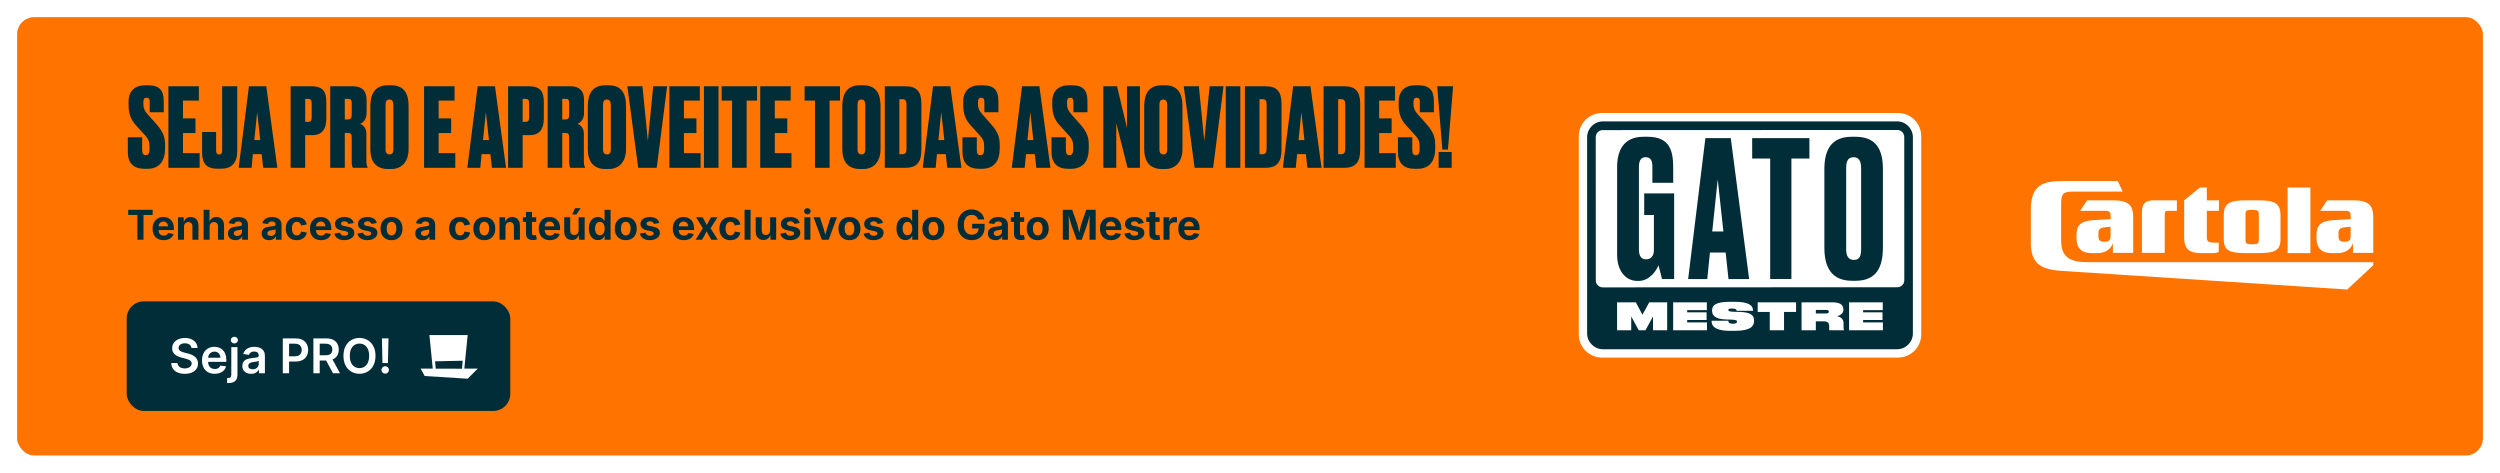 <svg width="730" height="138" viewBox="0 0 730 138" fill="none" xmlns="http://www.w3.org/2000/svg">
<g filter="url(#filter0_d_8729_338547)">
<g clip-path="url(#clip0_8729_338547)">
<rect x="5" y="5" width="720" height="128" rx="5" fill="#FF7400"/>
<path d="M42.376 24.904H43.24C46.568 24.904 47.816 26.376 47.816 29.576V32.776H43.72V29.8C43.72 29.032 43.56 28.552 42.792 28.552C42.056 28.552 41.864 29.032 41.864 29.832V30.376C41.864 31.496 42.12 32.264 43.176 33.448L45.608 36.168C47.752 38.6 48.2 40.2 48.2 42.28V43.4C48.2 46.984 46.568 49.288 43.016 49.288H42.184C38.952 49.288 37.32 47.56 37.32 44.36V40.072H41.512V43.88C41.512 44.84 41.864 45.32 42.6 45.32C43.304 45.32 43.656 44.744 43.656 43.592V43.144C43.656 41.48 43.56 40.808 42.28 39.432L39.816 36.712C38.024 34.792 37.544 32.968 37.544 30.664V29.64C37.544 26.568 39.4 24.904 42.376 24.904ZM49.172 25.192H58.068V29.384H53.428V34.568H57.076V38.856H53.428V44.712H58.292V49H49.172V25.192ZM59.01 38.536H63.106V44.04C63.106 44.744 63.394 45.096 63.938 45.096H64.066C64.674 45.096 64.866 44.648 64.866 44.04V25.192H69.282V44.168C69.282 47.496 67.586 49.256 64.77 49.256H63.362C60.546 49.256 59.01 47.944 59.01 44.616V38.536ZM76.854 49L76.406 45H73.846L73.462 49H69.686L72.694 25.192H77.75L80.982 49H76.854ZM75.094 32.744L74.262 40.904H75.99L75.094 32.744ZM91.132 39.464H89.115V49H84.859V25.192H90.907C94.523 25.192 95.291 26.952 95.291 29.896V34.664C95.291 37.608 94.108 39.464 91.132 39.464ZM89.115 28.872V35.592H89.915C90.907 35.592 91.004 34.984 91.004 34.248V30.28C91.004 29.416 90.907 28.872 89.915 28.872H89.115ZM100.678 28.872V34.888H101.51C102.374 34.888 102.694 34.568 102.694 33.448V30.216C102.694 29.192 102.502 28.872 101.638 28.872H100.678ZM100.678 38.824V49H96.422V25.192H103.142C105.734 25.192 107.046 26.6 107.046 29.16V32.968C107.046 34.952 105.958 35.816 105.158 36.168C105.83 36.424 106.982 37.224 106.982 38.984V47.08C106.982 48.104 107.174 48.552 107.334 48.84V49H103.078C102.854 48.744 102.694 48.232 102.694 47.176V40.232C102.694 39.112 102.438 38.824 101.574 38.824H100.678ZM119.307 30.952V43.56C119.307 47.048 117.451 49.352 114.251 49.352H113.291C109.931 49.352 108.139 47.304 108.139 43.56V30.984C108.139 27.304 109.579 24.904 113.259 24.904H114.219C117.963 24.904 119.307 27.304 119.307 30.952ZM114.859 43.688V30.632C114.859 29.576 114.475 29.064 113.739 29.064C112.875 29.064 112.587 29.576 112.587 30.632V43.688C112.587 44.424 112.875 45.096 113.771 45.096C114.635 45.096 114.859 44.424 114.859 43.688ZM123.828 25.192H132.724V29.384H128.084V34.568H131.732V38.856H128.084V44.712H132.948V49H123.828V25.192ZM143.635 49L143.187 45H140.627L140.243 49H136.467L139.475 25.192H144.531L147.763 49H143.635ZM141.875 32.744L141.043 40.904H142.771L141.875 32.744ZM154.632 39.464H152.616V49H148.36V25.192H154.408C158.024 25.192 158.792 26.952 158.792 29.896V34.664C158.792 37.608 157.608 39.464 154.632 39.464ZM152.616 28.872V35.592H153.416C154.408 35.592 154.504 34.984 154.504 34.248V30.28C154.504 29.416 154.408 28.872 153.416 28.872H152.616ZM164.178 28.872V34.888H165.01C165.874 34.888 166.194 34.568 166.194 33.448V30.216C166.194 29.192 166.002 28.872 165.138 28.872H164.178ZM164.178 38.824V49H159.922V25.192H166.642C169.234 25.192 170.546 26.6 170.546 29.16V32.968C170.546 34.952 169.458 35.816 168.658 36.168C169.33 36.424 170.482 37.224 170.482 38.984V47.08C170.482 48.104 170.674 48.552 170.834 48.84V49H166.578C166.354 48.744 166.194 48.232 166.194 47.176V40.232C166.194 39.112 165.938 38.824 165.074 38.824H164.178ZM182.807 30.952V43.56C182.807 47.048 180.951 49.352 177.751 49.352H176.791C173.431 49.352 171.639 47.304 171.639 43.56V30.984C171.639 27.304 173.079 24.904 176.759 24.904H177.719C181.463 24.904 182.807 27.304 182.807 30.952ZM178.359 43.688V30.632C178.359 29.576 177.975 29.064 177.239 29.064C176.375 29.064 176.087 29.576 176.087 30.632V43.688C176.087 44.424 176.375 45.096 177.271 45.096C178.135 45.096 178.359 44.424 178.359 43.688ZM186.355 49L183.187 25.192H187.603L189.171 41.16L190.739 25.192H194.803L191.763 49H186.355ZM195.453 25.192H204.349V29.384H199.709V34.568H203.357V38.856H199.709V44.712H204.573V49H195.453V25.192ZM209.803 25.192V49H205.547V25.192H209.803ZM210.725 25.192H221.061V29.384H218.021V49H213.765V29.384H210.725V25.192ZM221.985 25.192H230.881V29.384H226.241V34.568H229.889V38.856H226.241V44.712H231.105V49H221.985V25.192ZM234.944 25.192H245.28V29.384H242.24V49H237.984V29.384H234.944V25.192ZM257.119 30.952V43.56C257.119 47.048 255.263 49.352 252.063 49.352H251.103C247.743 49.352 245.951 47.304 245.951 43.56V30.984C245.951 27.304 247.391 24.904 251.071 24.904H252.031C255.775 24.904 257.119 27.304 257.119 30.952ZM252.671 43.688V30.632C252.671 29.576 252.287 29.064 251.551 29.064C250.687 29.064 250.399 29.576 250.399 30.632V43.688C250.399 44.424 250.687 45.096 251.583 45.096C252.447 45.096 252.671 44.424 252.671 43.688ZM258.36 49V25.192H264.408C267.608 25.192 269.048 26.664 269.048 30.28V43.72C269.048 47.144 267.864 49 264.408 49H258.36ZM262.616 28.968V45.032H263.448C264.44 45.032 264.696 44.52 264.696 43.368V30.568C264.696 29.416 264.376 28.968 263.576 28.968H262.616ZM276.604 49L276.156 45H273.596L273.212 49H269.436L272.444 25.192H277.5L280.732 49H276.604ZM274.844 32.744L274.012 40.904H275.74L274.844 32.744ZM286.095 24.904H286.959C290.287 24.904 291.535 26.376 291.535 29.576V32.776H287.439V29.8C287.439 29.032 287.279 28.552 286.511 28.552C285.775 28.552 285.583 29.032 285.583 29.832V30.376C285.583 31.496 285.839 32.264 286.895 33.448L289.327 36.168C291.471 38.6 291.919 40.2 291.919 42.28V43.4C291.919 46.984 290.287 49.288 286.735 49.288H285.903C282.671 49.288 281.039 47.56 281.039 44.36V40.072H285.231V43.88C285.231 44.84 285.583 45.32 286.319 45.32C287.023 45.32 287.375 44.744 287.375 43.592V43.144C287.375 41.48 287.279 40.808 285.999 39.432L283.535 36.712C281.743 34.792 281.263 32.968 281.263 30.664V29.64C281.263 26.568 283.119 24.904 286.095 24.904ZM302.604 49L302.156 45H299.596L299.212 49H295.436L298.444 25.192H303.5L306.732 49H302.604ZM300.844 32.744L300.012 40.904H301.74L300.844 32.744ZM312.095 24.904H312.959C316.287 24.904 317.535 26.376 317.535 29.576V32.776H313.439V29.8C313.439 29.032 313.279 28.552 312.511 28.552C311.775 28.552 311.583 29.032 311.583 29.832V30.376C311.583 31.496 311.839 32.264 312.895 33.448L315.327 36.168C317.471 38.6 317.919 40.2 317.919 42.28V43.4C317.919 46.984 316.287 49.288 312.735 49.288H311.903C308.671 49.288 307.039 47.56 307.039 44.36V40.072H311.231V43.88C311.231 44.84 311.583 45.32 312.319 45.32C313.023 45.32 313.375 44.744 313.375 43.592V43.144C313.375 41.48 313.279 40.808 311.999 39.432L309.535 36.712C307.743 34.792 307.263 32.968 307.263 30.664V29.64C307.263 26.568 309.119 24.904 312.095 24.904ZM322.172 25.192H326.172L329.084 37.352V25.192H332.86V49H329.244L325.948 35.944V49H322.172V25.192ZM345.275 30.952V43.56C345.275 47.048 343.419 49.352 340.219 49.352H339.259C335.899 49.352 334.107 47.304 334.107 43.56V30.984C334.107 27.304 335.547 24.904 339.227 24.904H340.187C343.931 24.904 345.275 27.304 345.275 30.952ZM340.827 43.688V30.632C340.827 29.576 340.443 29.064 339.707 29.064C338.843 29.064 338.555 29.576 338.555 30.632V43.688C338.555 44.424 338.843 45.096 339.739 45.096C340.603 45.096 340.827 44.424 340.827 43.688ZM348.824 49L345.655 25.192H350.072L351.64 41.16L353.208 25.192H357.272L354.232 49H348.824ZM362.178 25.192V49H357.922V25.192H362.178ZM363.516 49V25.192H369.564C372.764 25.192 374.204 26.664 374.204 30.28V43.72C374.204 47.144 373.02 49 369.564 49H363.516ZM367.772 28.968V45.032H368.604C369.596 45.032 369.852 44.52 369.852 43.368V30.568C369.852 29.416 369.532 28.968 368.732 28.968H367.772ZM381.76 49L381.312 45H378.752L378.368 49H374.592L377.6 25.192H382.656L385.888 49H381.76ZM380 32.744L379.168 40.904H380.896L380 32.744ZM386.485 49V25.192H392.533C395.733 25.192 397.173 26.664 397.173 30.28V43.72C397.173 47.144 395.989 49 392.533 49H386.485ZM390.741 28.968V45.032H391.573C392.565 45.032 392.821 44.52 392.821 43.368V30.568C392.821 29.416 392.501 28.968 391.701 28.968H390.741ZM398.453 25.192H407.349V29.384H402.709V34.568H406.357V38.856H402.709V44.712H407.573V49H398.453V25.192ZM413.251 24.904H414.115C417.443 24.904 418.691 26.376 418.691 29.576V32.776H414.595V29.8C414.595 29.032 414.435 28.552 413.667 28.552C412.931 28.552 412.739 29.032 412.739 29.832V30.376C412.739 31.496 412.995 32.264 414.051 33.448L416.483 36.168C418.627 38.6 419.075 40.2 419.075 42.28V43.4C419.075 46.984 417.443 49.288 413.891 49.288H413.059C409.827 49.288 408.195 47.56 408.195 44.36V40.072H412.387V43.88C412.387 44.84 412.739 45.32 413.475 45.32C414.179 45.32 414.531 44.744 414.531 43.592V43.144C414.531 41.48 414.435 40.808 413.155 39.432L410.691 36.712C408.899 34.792 408.419 32.968 408.419 30.664V29.64C408.419 26.568 410.275 24.904 413.251 24.904ZM423.887 44.392V49H420.079V44.392H423.887ZM419.663 25.192H424.303L422.799 43.656H421.167L419.663 25.192Z" fill="#002D37"/>
<path d="M37.44 62.752V61.27H44.57V62.752H41.904V70H40.111V62.752H37.44ZM47.787 70.129C47.119 70.129 46.543 69.992 46.059 69.719C45.574 69.445 45.201 69.057 44.94 68.553C44.682 68.049 44.553 67.451 44.553 66.76C44.553 66.084 44.682 65.492 44.94 64.984C45.197 64.477 45.562 64.08 46.035 63.795C46.508 63.51 47.062 63.367 47.699 63.367C48.129 63.367 48.529 63.435 48.9 63.572C49.272 63.709 49.598 63.916 49.879 64.193C50.16 64.467 50.379 64.811 50.535 65.225C50.695 65.639 50.775 66.127 50.775 66.689V67.182H45.273V66.08H49.914L49.094 66.373C49.094 66.033 49.041 65.738 48.935 65.488C48.834 65.234 48.68 65.039 48.473 64.902C48.27 64.762 48.018 64.691 47.717 64.691C47.412 64.691 47.152 64.762 46.938 64.902C46.727 65.043 46.566 65.234 46.457 65.477C46.348 65.715 46.293 65.988 46.293 66.297V67.076C46.293 67.455 46.355 67.773 46.48 68.031C46.609 68.289 46.787 68.482 47.014 68.611C47.244 68.74 47.512 68.805 47.816 68.805C48.023 68.805 48.211 68.775 48.379 68.717C48.547 68.658 48.69 68.572 48.807 68.459C48.928 68.342 49.02 68.199 49.082 68.031L50.676 68.33C50.57 68.689 50.387 69.006 50.125 69.279C49.863 69.549 49.535 69.758 49.141 69.906C48.75 70.055 48.299 70.129 47.787 70.129ZM53.734 66.209V70H51.977V63.449H53.635L53.664 65.084H53.559C53.73 64.537 53.99 64.115 54.338 63.818C54.69 63.518 55.143 63.367 55.697 63.367C56.15 63.367 56.545 63.467 56.881 63.666C57.221 63.861 57.482 64.144 57.666 64.516C57.853 64.883 57.947 65.322 57.947 65.834V70H56.19V66.139C56.19 65.732 56.084 65.414 55.873 65.184C55.666 64.953 55.377 64.838 55.006 64.838C54.76 64.838 54.539 64.893 54.344 65.002C54.152 65.107 54.002 65.262 53.893 65.465C53.787 65.668 53.734 65.916 53.734 66.209ZM61.211 66.209V70H59.453V61.27H61.176V65.084H61.035C61.207 64.537 61.467 64.115 61.815 63.818C62.166 63.518 62.619 63.367 63.174 63.367C63.627 63.367 64.022 63.467 64.357 63.666C64.697 63.861 64.961 64.144 65.148 64.516C65.336 64.883 65.43 65.322 65.43 65.834V70H63.666V66.139C63.666 65.732 63.56 65.414 63.35 65.184C63.143 64.953 62.853 64.838 62.482 64.838C62.236 64.838 62.016 64.893 61.82 65.002C61.629 65.107 61.478 65.262 61.369 65.465C61.264 65.668 61.211 65.916 61.211 66.209ZM68.758 70.129C68.344 70.129 67.971 70.057 67.639 69.912C67.311 69.764 67.051 69.545 66.859 69.256C66.672 68.963 66.578 68.6 66.578 68.166C66.578 67.803 66.644 67.498 66.777 67.252C66.914 67.006 67.098 66.809 67.328 66.66C67.562 66.512 67.826 66.398 68.119 66.32C68.416 66.242 68.727 66.188 69.051 66.156C69.43 66.117 69.734 66.082 69.965 66.051C70.199 66.016 70.369 65.963 70.475 65.893C70.584 65.818 70.639 65.711 70.639 65.57V65.541C70.639 65.353 70.6 65.195 70.522 65.066C70.443 64.938 70.326 64.84 70.17 64.773C70.018 64.703 69.832 64.668 69.613 64.668C69.387 64.668 69.189 64.703 69.022 64.773C68.853 64.84 68.717 64.93 68.611 65.043C68.506 65.156 68.428 65.283 68.377 65.424L66.766 65.16C66.879 64.777 67.066 64.453 67.328 64.188C67.59 63.922 67.914 63.719 68.301 63.578C68.691 63.438 69.131 63.367 69.619 63.367C69.971 63.367 70.312 63.41 70.644 63.496C70.977 63.578 71.273 63.707 71.535 63.883C71.801 64.059 72.01 64.289 72.162 64.574C72.318 64.856 72.397 65.193 72.397 65.588V70H70.732V69.092H70.674C70.568 69.295 70.428 69.475 70.252 69.631C70.076 69.783 69.863 69.904 69.613 69.994C69.367 70.084 69.082 70.129 68.758 70.129ZM69.256 68.893C69.533 68.893 69.775 68.838 69.982 68.728C70.193 68.619 70.357 68.471 70.475 68.283C70.592 68.096 70.65 67.887 70.65 67.656V66.947C70.6 66.986 70.522 67.022 70.416 67.053C70.311 67.084 70.193 67.111 70.064 67.135C69.936 67.158 69.809 67.18 69.684 67.199C69.559 67.219 69.447 67.234 69.35 67.246C69.135 67.277 68.945 67.328 68.781 67.398C68.617 67.469 68.49 67.562 68.4 67.68C68.311 67.793 68.266 67.939 68.266 68.119C68.266 68.287 68.309 68.43 68.394 68.547C68.481 68.66 68.598 68.746 68.746 68.805C68.894 68.863 69.064 68.893 69.256 68.893ZM78.578 70.129C78.164 70.129 77.791 70.057 77.459 69.912C77.131 69.764 76.871 69.545 76.68 69.256C76.492 68.963 76.398 68.6 76.398 68.166C76.398 67.803 76.465 67.498 76.598 67.252C76.734 67.006 76.918 66.809 77.148 66.66C77.383 66.512 77.647 66.398 77.939 66.32C78.236 66.242 78.547 66.188 78.871 66.156C79.25 66.117 79.555 66.082 79.785 66.051C80.019 66.016 80.189 65.963 80.295 65.893C80.404 65.818 80.459 65.711 80.459 65.57V65.541C80.459 65.353 80.42 65.195 80.342 65.066C80.264 64.938 80.147 64.84 79.99 64.773C79.838 64.703 79.652 64.668 79.434 64.668C79.207 64.668 79.01 64.703 78.842 64.773C78.674 64.84 78.537 64.93 78.432 65.043C78.326 65.156 78.248 65.283 78.197 65.424L76.586 65.16C76.699 64.777 76.887 64.453 77.148 64.188C77.41 63.922 77.734 63.719 78.121 63.578C78.512 63.438 78.951 63.367 79.439 63.367C79.791 63.367 80.133 63.41 80.465 63.496C80.797 63.578 81.094 63.707 81.356 63.883C81.621 64.059 81.83 64.289 81.982 64.574C82.139 64.856 82.217 65.193 82.217 65.588V70H80.553V69.092H80.494C80.389 69.295 80.248 69.475 80.072 69.631C79.897 69.783 79.684 69.904 79.434 69.994C79.188 70.084 78.902 70.129 78.578 70.129ZM79.076 68.893C79.353 68.893 79.596 68.838 79.803 68.728C80.014 68.619 80.178 68.471 80.295 68.283C80.412 68.096 80.471 67.887 80.471 67.656V66.947C80.42 66.986 80.342 67.022 80.236 67.053C80.131 67.084 80.014 67.111 79.885 67.135C79.756 67.158 79.629 67.18 79.504 67.199C79.379 67.219 79.268 67.234 79.17 67.246C78.955 67.277 78.766 67.328 78.602 67.398C78.438 67.469 78.311 67.562 78.221 67.68C78.131 67.793 78.086 67.939 78.086 68.119C78.086 68.287 78.129 68.43 78.215 68.547C78.301 68.66 78.418 68.746 78.566 68.805C78.715 68.863 78.885 68.893 79.076 68.893ZM86.652 70.129C85.992 70.129 85.422 69.988 84.941 69.707C84.465 69.422 84.096 69.027 83.834 68.523C83.576 68.016 83.447 67.426 83.447 66.754C83.447 66.074 83.576 65.482 83.834 64.978C84.096 64.471 84.465 64.076 84.941 63.795C85.422 63.51 85.992 63.367 86.652 63.367C87.039 63.367 87.397 63.418 87.725 63.52C88.053 63.621 88.344 63.766 88.598 63.953C88.852 64.141 89.061 64.369 89.225 64.639C89.389 64.908 89.502 65.211 89.564 65.547L87.93 65.852C87.894 65.68 87.84 65.527 87.766 65.394C87.691 65.258 87.602 65.143 87.496 65.049C87.391 64.951 87.268 64.877 87.127 64.826C86.99 64.775 86.838 64.75 86.67 64.75C86.357 64.75 86.094 64.834 85.879 65.002C85.668 65.17 85.508 65.404 85.398 65.705C85.293 66.006 85.24 66.353 85.24 66.748C85.24 67.135 85.293 67.478 85.398 67.779C85.508 68.08 85.668 68.316 85.879 68.488C86.094 68.66 86.357 68.746 86.67 68.746C86.838 68.746 86.992 68.721 87.133 68.67C87.273 68.615 87.398 68.539 87.508 68.441C87.617 68.34 87.709 68.219 87.783 68.078C87.857 67.938 87.91 67.779 87.941 67.603L89.576 67.902C89.514 68.25 89.4 68.561 89.236 68.834C89.072 69.103 88.863 69.336 88.609 69.531C88.356 69.727 88.062 69.875 87.731 69.977C87.402 70.078 87.043 70.129 86.652 70.129ZM93.748 70.129C93.08 70.129 92.504 69.992 92.019 69.719C91.535 69.445 91.162 69.057 90.9 68.553C90.643 68.049 90.514 67.451 90.514 66.76C90.514 66.084 90.643 65.492 90.9 64.984C91.158 64.477 91.523 64.08 91.996 63.795C92.469 63.51 93.023 63.367 93.66 63.367C94.09 63.367 94.49 63.435 94.861 63.572C95.232 63.709 95.559 63.916 95.84 64.193C96.121 64.467 96.34 64.811 96.496 65.225C96.656 65.639 96.736 66.127 96.736 66.689V67.182H91.234V66.08H95.875L95.055 66.373C95.055 66.033 95.002 65.738 94.897 65.488C94.795 65.234 94.641 65.039 94.434 64.902C94.231 64.762 93.978 64.691 93.678 64.691C93.373 64.691 93.113 64.762 92.898 64.902C92.688 65.043 92.527 65.234 92.418 65.477C92.309 65.715 92.254 65.988 92.254 66.297V67.076C92.254 67.455 92.316 67.773 92.441 68.031C92.57 68.289 92.748 68.482 92.975 68.611C93.205 68.74 93.473 68.805 93.777 68.805C93.984 68.805 94.172 68.775 94.34 68.717C94.508 68.658 94.65 68.572 94.768 68.459C94.889 68.342 94.981 68.199 95.043 68.031L96.637 68.33C96.531 68.689 96.348 69.006 96.086 69.279C95.824 69.549 95.496 69.758 95.102 69.906C94.711 70.055 94.26 70.129 93.748 70.129ZM100.539 70.129C100.012 70.129 99.545 70.055 99.139 69.906C98.732 69.754 98.4 69.535 98.143 69.25C97.885 68.961 97.719 68.613 97.644 68.207L99.279 67.926C99.365 68.231 99.516 68.459 99.731 68.611C99.945 68.764 100.232 68.84 100.592 68.84C100.928 68.84 101.191 68.777 101.383 68.652C101.578 68.523 101.676 68.361 101.676 68.166C101.676 67.994 101.605 67.853 101.465 67.744C101.328 67.635 101.117 67.551 100.832 67.492L99.701 67.258C99.068 67.129 98.596 66.91 98.283 66.602C97.971 66.289 97.814 65.889 97.814 65.4C97.814 64.978 97.93 64.617 98.16 64.316C98.391 64.012 98.711 63.777 99.121 63.613C99.531 63.449 100.014 63.367 100.568 63.367C101.084 63.367 101.531 63.44 101.91 63.584C102.289 63.725 102.596 63.926 102.83 64.188C103.064 64.449 103.221 64.758 103.299 65.113L101.74 65.389C101.674 65.166 101.545 64.984 101.354 64.844C101.166 64.699 100.912 64.627 100.592 64.627C100.303 64.627 100.061 64.688 99.865 64.809C99.67 64.93 99.572 65.092 99.572 65.295C99.572 65.459 99.635 65.598 99.76 65.711C99.889 65.824 100.107 65.912 100.416 65.975L101.594 66.209C102.227 66.338 102.697 66.549 103.006 66.842C103.314 67.131 103.469 67.51 103.469 67.978C103.469 68.408 103.344 68.785 103.094 69.109C102.844 69.43 102.498 69.68 102.057 69.859C101.619 70.039 101.113 70.129 100.539 70.129ZM107.266 70.129C106.738 70.129 106.271 70.055 105.865 69.906C105.459 69.754 105.127 69.535 104.869 69.25C104.611 68.961 104.445 68.613 104.371 68.207L106.006 67.926C106.092 68.231 106.242 68.459 106.457 68.611C106.672 68.764 106.959 68.84 107.318 68.84C107.654 68.84 107.918 68.777 108.109 68.652C108.305 68.523 108.402 68.361 108.402 68.166C108.402 67.994 108.332 67.853 108.191 67.744C108.055 67.635 107.844 67.551 107.559 67.492L106.428 67.258C105.795 67.129 105.322 66.91 105.01 66.602C104.697 66.289 104.541 65.889 104.541 65.4C104.541 64.978 104.656 64.617 104.887 64.316C105.117 64.012 105.438 63.777 105.848 63.613C106.258 63.449 106.74 63.367 107.295 63.367C107.811 63.367 108.258 63.44 108.637 63.584C109.016 63.725 109.322 63.926 109.557 64.188C109.791 64.449 109.947 64.758 110.025 65.113L108.467 65.389C108.4 65.166 108.271 64.984 108.08 64.844C107.893 64.699 107.639 64.627 107.318 64.627C107.029 64.627 106.787 64.688 106.592 64.809C106.396 64.93 106.299 65.092 106.299 65.295C106.299 65.459 106.361 65.598 106.486 65.711C106.615 65.824 106.834 65.912 107.143 65.975L108.32 66.209C108.953 66.338 109.424 66.549 109.732 66.842C110.041 67.131 110.195 67.51 110.195 67.978C110.195 68.408 110.07 68.785 109.82 69.109C109.57 69.43 109.225 69.68 108.783 69.859C108.346 70.039 107.84 70.129 107.266 70.129ZM114.32 70.129C113.664 70.129 113.096 69.988 112.615 69.707C112.135 69.422 111.764 69.027 111.502 68.523C111.244 68.016 111.115 67.426 111.115 66.754C111.115 66.074 111.244 65.482 111.502 64.978C111.764 64.471 112.135 64.076 112.615 63.795C113.096 63.51 113.664 63.367 114.32 63.367C114.98 63.367 115.549 63.51 116.025 63.795C116.506 64.076 116.875 64.471 117.133 64.978C117.395 65.482 117.525 66.074 117.525 66.754C117.525 67.426 117.395 68.016 117.133 68.523C116.875 69.027 116.506 69.422 116.025 69.707C115.549 69.988 114.98 70.129 114.32 70.129ZM114.32 68.746C114.633 68.746 114.895 68.66 115.105 68.488C115.316 68.312 115.475 68.074 115.58 67.773C115.686 67.469 115.738 67.127 115.738 66.748C115.738 66.361 115.686 66.018 115.58 65.717C115.475 65.416 115.316 65.18 115.105 65.008C114.895 64.836 114.633 64.75 114.32 64.75C114.008 64.75 113.746 64.836 113.535 65.008C113.328 65.18 113.172 65.416 113.066 65.717C112.961 66.018 112.908 66.361 112.908 66.748C112.908 67.127 112.961 67.469 113.066 67.773C113.172 68.074 113.328 68.312 113.535 68.488C113.746 68.66 114.008 68.746 114.32 68.746ZM123.426 70.129C123.012 70.129 122.639 70.057 122.307 69.912C121.979 69.764 121.719 69.545 121.527 69.256C121.34 68.963 121.246 68.6 121.246 68.166C121.246 67.803 121.312 67.498 121.445 67.252C121.582 67.006 121.766 66.809 121.996 66.66C122.23 66.512 122.494 66.398 122.787 66.32C123.084 66.242 123.395 66.188 123.719 66.156C124.098 66.117 124.402 66.082 124.633 66.051C124.867 66.016 125.037 65.963 125.143 65.893C125.252 65.818 125.307 65.711 125.307 65.57V65.541C125.307 65.353 125.268 65.195 125.189 65.066C125.111 64.938 124.994 64.84 124.838 64.773C124.686 64.703 124.5 64.668 124.281 64.668C124.055 64.668 123.857 64.703 123.689 64.773C123.521 64.84 123.385 64.93 123.279 65.043C123.174 65.156 123.096 65.283 123.045 65.424L121.434 65.16C121.547 64.777 121.734 64.453 121.996 64.188C122.258 63.922 122.582 63.719 122.969 63.578C123.359 63.438 123.799 63.367 124.287 63.367C124.639 63.367 124.98 63.41 125.312 63.496C125.645 63.578 125.941 63.707 126.203 63.883C126.469 64.059 126.678 64.289 126.83 64.574C126.986 64.856 127.064 65.193 127.064 65.588V70H125.4V69.092H125.342C125.236 69.295 125.096 69.475 124.92 69.631C124.744 69.783 124.531 69.904 124.281 69.994C124.035 70.084 123.75 70.129 123.426 70.129ZM123.924 68.893C124.201 68.893 124.443 68.838 124.65 68.728C124.861 68.619 125.025 68.471 125.143 68.283C125.26 68.096 125.318 67.887 125.318 67.656V66.947C125.268 66.986 125.189 67.022 125.084 67.053C124.979 67.084 124.861 67.111 124.732 67.135C124.604 67.158 124.477 67.18 124.352 67.199C124.227 67.219 124.115 67.234 124.018 67.246C123.803 67.277 123.613 67.328 123.449 67.398C123.285 67.469 123.158 67.562 123.068 67.68C122.979 67.793 122.934 67.939 122.934 68.119C122.934 68.287 122.977 68.43 123.062 68.547C123.148 68.66 123.266 68.746 123.414 68.805C123.562 68.863 123.732 68.893 123.924 68.893ZM134.348 70.129C133.688 70.129 133.117 69.988 132.637 69.707C132.16 69.422 131.791 69.027 131.529 68.523C131.271 68.016 131.143 67.426 131.143 66.754C131.143 66.074 131.271 65.482 131.529 64.978C131.791 64.471 132.16 64.076 132.637 63.795C133.117 63.51 133.688 63.367 134.348 63.367C134.734 63.367 135.092 63.418 135.42 63.52C135.748 63.621 136.039 63.766 136.293 63.953C136.547 64.141 136.756 64.369 136.92 64.639C137.084 64.908 137.197 65.211 137.26 65.547L135.625 65.852C135.59 65.68 135.535 65.527 135.461 65.394C135.387 65.258 135.297 65.143 135.191 65.049C135.086 64.951 134.963 64.877 134.822 64.826C134.686 64.775 134.533 64.75 134.365 64.75C134.053 64.75 133.789 64.834 133.574 65.002C133.363 65.17 133.203 65.404 133.094 65.705C132.988 66.006 132.936 66.353 132.936 66.748C132.936 67.135 132.988 67.478 133.094 67.779C133.203 68.08 133.363 68.316 133.574 68.488C133.789 68.66 134.053 68.746 134.365 68.746C134.533 68.746 134.688 68.721 134.828 68.67C134.969 68.615 135.094 68.539 135.203 68.441C135.312 68.34 135.404 68.219 135.479 68.078C135.553 67.938 135.605 67.779 135.637 67.603L137.271 67.902C137.209 68.25 137.096 68.561 136.932 68.834C136.768 69.103 136.559 69.336 136.305 69.531C136.051 69.727 135.758 69.875 135.426 69.977C135.098 70.078 134.738 70.129 134.348 70.129ZM141.414 70.129C140.758 70.129 140.189 69.988 139.709 69.707C139.229 69.422 138.857 69.027 138.596 68.523C138.338 68.016 138.209 67.426 138.209 66.754C138.209 66.074 138.338 65.482 138.596 64.978C138.857 64.471 139.229 64.076 139.709 63.795C140.189 63.51 140.758 63.367 141.414 63.367C142.074 63.367 142.643 63.51 143.119 63.795C143.6 64.076 143.969 64.471 144.227 64.978C144.488 65.482 144.619 66.074 144.619 66.754C144.619 67.426 144.488 68.016 144.227 68.523C143.969 69.027 143.6 69.422 143.119 69.707C142.643 69.988 142.074 70.129 141.414 70.129ZM141.414 68.746C141.727 68.746 141.988 68.66 142.199 68.488C142.41 68.312 142.568 68.074 142.674 67.773C142.779 67.469 142.832 67.127 142.832 66.748C142.832 66.361 142.779 66.018 142.674 65.717C142.568 65.416 142.41 65.18 142.199 65.008C141.988 64.836 141.727 64.75 141.414 64.75C141.102 64.75 140.84 64.836 140.629 65.008C140.422 65.18 140.266 65.416 140.16 65.717C140.055 66.018 140.002 66.361 140.002 66.748C140.002 67.127 140.055 67.469 140.16 67.773C140.266 68.074 140.422 68.312 140.629 68.488C140.84 68.66 141.102 68.746 141.414 68.746ZM147.602 66.209V70H145.844V63.449H147.502L147.531 65.084H147.426C147.598 64.537 147.857 64.115 148.205 63.818C148.557 63.518 149.01 63.367 149.564 63.367C150.018 63.367 150.412 63.467 150.748 63.666C151.088 63.861 151.35 64.144 151.533 64.516C151.721 64.883 151.814 65.322 151.814 65.834V70H150.057V66.139C150.057 65.732 149.951 65.414 149.74 65.184C149.533 64.953 149.244 64.838 148.873 64.838C148.627 64.838 148.406 64.893 148.211 65.002C148.02 65.107 147.869 65.262 147.76 65.465C147.654 65.668 147.602 65.916 147.602 66.209ZM156.572 63.449V64.791H152.688V63.449H156.572ZM153.59 61.891H155.348V68.084C155.348 68.291 155.393 68.445 155.482 68.547C155.576 68.644 155.73 68.693 155.945 68.693C156.012 68.693 156.105 68.686 156.227 68.67C156.348 68.65 156.439 68.633 156.502 68.617L156.754 69.936C156.559 69.994 156.363 70.035 156.168 70.059C155.977 70.082 155.793 70.094 155.617 70.094C154.961 70.094 154.459 69.934 154.111 69.613C153.764 69.293 153.59 68.834 153.59 68.236V61.891ZM160.557 70.129C159.889 70.129 159.312 69.992 158.828 69.719C158.344 69.445 157.971 69.057 157.709 68.553C157.451 68.049 157.322 67.451 157.322 66.76C157.322 66.084 157.451 65.492 157.709 64.984C157.967 64.477 158.332 64.08 158.805 63.795C159.277 63.51 159.832 63.367 160.469 63.367C160.898 63.367 161.299 63.435 161.67 63.572C162.041 63.709 162.367 63.916 162.648 64.193C162.93 64.467 163.148 64.811 163.305 65.225C163.465 65.639 163.545 66.127 163.545 66.689V67.182H158.043V66.08H162.684L161.863 66.373C161.863 66.033 161.811 65.738 161.705 65.488C161.604 65.234 161.449 65.039 161.242 64.902C161.039 64.762 160.787 64.691 160.486 64.691C160.182 64.691 159.922 64.762 159.707 64.902C159.496 65.043 159.336 65.234 159.227 65.477C159.117 65.715 159.062 65.988 159.062 66.297V67.076C159.062 67.455 159.125 67.773 159.25 68.031C159.379 68.289 159.557 68.482 159.783 68.611C160.014 68.74 160.281 68.805 160.586 68.805C160.793 68.805 160.98 68.775 161.148 68.717C161.316 68.658 161.459 68.572 161.576 68.459C161.697 68.342 161.789 68.199 161.852 68.031L163.445 68.33C163.34 68.689 163.156 69.006 162.895 69.279C162.633 69.549 162.305 69.758 161.91 69.906C161.52 70.055 161.068 70.129 160.557 70.129ZM167.002 70.082C166.549 70.082 166.152 69.984 165.812 69.789C165.473 69.59 165.209 69.307 165.021 68.939C164.838 68.568 164.746 68.127 164.746 67.615V63.449H166.504V67.311C166.504 67.717 166.609 68.035 166.82 68.266C167.031 68.496 167.32 68.611 167.688 68.611C167.938 68.611 168.158 68.559 168.35 68.453C168.541 68.344 168.689 68.188 168.795 67.984C168.904 67.777 168.959 67.529 168.959 67.24V63.449H170.723V70H169.059L169.035 68.365H169.135C168.963 68.916 168.699 69.34 168.344 69.637C167.992 69.934 167.545 70.082 167.002 70.082ZM167.096 62.617L167.91 60.795H169.539L168.326 62.617H167.096ZM174.613 70.111C174.113 70.111 173.66 69.982 173.254 69.725C172.852 69.463 172.533 69.082 172.299 68.582C172.064 68.078 171.947 67.463 171.947 66.736C171.947 65.99 172.068 65.367 172.311 64.867C172.553 64.367 172.875 63.992 173.277 63.742C173.68 63.492 174.123 63.367 174.607 63.367C174.979 63.367 175.287 63.43 175.533 63.555C175.779 63.68 175.979 63.834 176.131 64.018C176.283 64.201 176.396 64.379 176.471 64.551H176.529V61.27H178.287V70H176.559V68.951H176.471C176.393 69.127 176.275 69.305 176.119 69.484C175.967 69.66 175.768 69.809 175.521 69.93C175.275 70.051 174.973 70.111 174.613 70.111ZM175.158 68.699C175.455 68.699 175.709 68.617 175.92 68.453C176.131 68.289 176.291 68.061 176.4 67.768C176.51 67.471 176.564 67.125 176.564 66.731C176.564 66.332 176.51 65.988 176.4 65.699C176.295 65.406 176.137 65.18 175.926 65.019C175.715 64.856 175.459 64.773 175.158 64.773C174.85 64.773 174.59 64.857 174.379 65.025C174.172 65.193 174.016 65.424 173.91 65.717C173.805 66.01 173.752 66.348 173.752 66.731C173.752 67.113 173.805 67.453 173.91 67.75C174.02 68.047 174.178 68.279 174.385 68.447C174.596 68.615 174.854 68.699 175.158 68.699ZM182.723 70.129C182.066 70.129 181.498 69.988 181.018 69.707C180.537 69.422 180.166 69.027 179.904 68.523C179.646 68.016 179.518 67.426 179.518 66.754C179.518 66.074 179.646 65.482 179.904 64.978C180.166 64.471 180.537 64.076 181.018 63.795C181.498 63.51 182.066 63.367 182.723 63.367C183.383 63.367 183.951 63.51 184.428 63.795C184.908 64.076 185.277 64.471 185.535 64.978C185.797 65.482 185.928 66.074 185.928 66.754C185.928 67.426 185.797 68.016 185.535 68.523C185.277 69.027 184.908 69.422 184.428 69.707C183.951 69.988 183.383 70.129 182.723 70.129ZM182.723 68.746C183.035 68.746 183.297 68.66 183.508 68.488C183.719 68.312 183.877 68.074 183.982 67.773C184.088 67.469 184.141 67.127 184.141 66.748C184.141 66.361 184.088 66.018 183.982 65.717C183.877 65.416 183.719 65.18 183.508 65.008C183.297 64.836 183.035 64.75 182.723 64.75C182.41 64.75 182.148 64.836 181.938 65.008C181.73 65.18 181.574 65.416 181.469 65.717C181.363 66.018 181.311 66.361 181.311 66.748C181.311 67.127 181.363 67.469 181.469 67.773C181.574 68.074 181.73 68.312 181.938 68.488C182.148 68.66 182.41 68.746 182.723 68.746ZM189.754 70.129C189.227 70.129 188.76 70.055 188.354 69.906C187.947 69.754 187.615 69.535 187.357 69.25C187.1 68.961 186.934 68.613 186.859 68.207L188.494 67.926C188.58 68.231 188.73 68.459 188.945 68.611C189.16 68.764 189.447 68.84 189.807 68.84C190.143 68.84 190.406 68.777 190.598 68.652C190.793 68.523 190.891 68.361 190.891 68.166C190.891 67.994 190.82 67.853 190.68 67.744C190.543 67.635 190.332 67.551 190.047 67.492L188.916 67.258C188.283 67.129 187.811 66.91 187.498 66.602C187.186 66.289 187.029 65.889 187.029 65.4C187.029 64.978 187.145 64.617 187.375 64.316C187.605 64.012 187.926 63.777 188.336 63.613C188.746 63.449 189.229 63.367 189.783 63.367C190.299 63.367 190.746 63.44 191.125 63.584C191.504 63.725 191.811 63.926 192.045 64.188C192.279 64.449 192.436 64.758 192.514 65.113L190.955 65.389C190.889 65.166 190.76 64.984 190.568 64.844C190.381 64.699 190.127 64.627 189.807 64.627C189.518 64.627 189.275 64.688 189.08 64.809C188.885 64.93 188.787 65.092 188.787 65.295C188.787 65.459 188.85 65.598 188.975 65.711C189.104 65.824 189.322 65.912 189.631 65.975L190.809 66.209C191.441 66.338 191.912 66.549 192.221 66.842C192.529 67.131 192.684 67.51 192.684 67.978C192.684 68.408 192.559 68.785 192.309 69.109C192.059 69.43 191.713 69.68 191.271 69.859C190.834 70.039 190.328 70.129 189.754 70.129ZM199.686 70.129C199.018 70.129 198.441 69.992 197.957 69.719C197.473 69.445 197.1 69.057 196.838 68.553C196.58 68.049 196.451 67.451 196.451 66.76C196.451 66.084 196.58 65.492 196.838 64.984C197.096 64.477 197.461 64.08 197.934 63.795C198.406 63.51 198.961 63.367 199.598 63.367C200.027 63.367 200.428 63.435 200.799 63.572C201.17 63.709 201.496 63.916 201.777 64.193C202.059 64.467 202.277 64.811 202.434 65.225C202.594 65.639 202.674 66.127 202.674 66.689V67.182H197.172V66.08H201.812L200.992 66.373C200.992 66.033 200.939 65.738 200.834 65.488C200.732 65.234 200.578 65.039 200.371 64.902C200.168 64.762 199.916 64.691 199.615 64.691C199.311 64.691 199.051 64.762 198.836 64.902C198.625 65.043 198.465 65.234 198.355 65.477C198.246 65.715 198.191 65.988 198.191 66.297V67.076C198.191 67.455 198.254 67.773 198.379 68.031C198.508 68.289 198.686 68.482 198.912 68.611C199.143 68.74 199.41 68.805 199.715 68.805C199.922 68.805 200.109 68.775 200.277 68.717C200.445 68.658 200.588 68.572 200.705 68.459C200.826 68.342 200.918 68.199 200.98 68.031L202.574 68.33C202.469 68.689 202.285 69.006 202.023 69.279C201.762 69.549 201.434 69.758 201.039 69.906C200.648 70.055 200.197 70.129 199.686 70.129ZM203.125 70L205.662 65.951L205.656 67.322L203.254 63.449H205.152L205.744 64.481C205.932 64.82 206.1 65.156 206.248 65.488C206.4 65.816 206.555 66.137 206.711 66.449H206.043C206.203 66.141 206.357 65.82 206.506 65.488C206.654 65.156 206.826 64.82 207.021 64.481L207.637 63.449H209.5L207.051 67.34V65.986L209.594 70H207.707L206.98 68.769C206.789 68.434 206.615 68.1 206.459 67.768C206.307 67.436 206.15 67.117 205.99 66.812H206.664C206.512 67.117 206.361 67.436 206.213 67.768C206.068 68.1 205.902 68.434 205.715 68.769L204.988 70H203.125ZM213.273 70.129C212.613 70.129 212.043 69.988 211.562 69.707C211.086 69.422 210.717 69.027 210.455 68.523C210.197 68.016 210.068 67.426 210.068 66.754C210.068 66.074 210.197 65.482 210.455 64.978C210.717 64.471 211.086 64.076 211.562 63.795C212.043 63.51 212.613 63.367 213.273 63.367C213.66 63.367 214.018 63.418 214.346 63.52C214.674 63.621 214.965 63.766 215.219 63.953C215.473 64.141 215.682 64.369 215.846 64.639C216.01 64.908 216.123 65.211 216.186 65.547L214.551 65.852C214.516 65.68 214.461 65.527 214.387 65.394C214.312 65.258 214.223 65.143 214.117 65.049C214.012 64.951 213.889 64.877 213.748 64.826C213.611 64.775 213.459 64.75 213.291 64.75C212.979 64.75 212.715 64.834 212.5 65.002C212.289 65.17 212.129 65.404 212.02 65.705C211.914 66.006 211.861 66.353 211.861 66.748C211.861 67.135 211.914 67.478 212.02 67.779C212.129 68.08 212.289 68.316 212.5 68.488C212.715 68.66 212.979 68.746 213.291 68.746C213.459 68.746 213.613 68.721 213.754 68.67C213.895 68.615 214.02 68.539 214.129 68.441C214.238 68.34 214.33 68.219 214.404 68.078C214.479 67.938 214.531 67.779 214.562 67.603L216.197 67.902C216.135 68.25 216.021 68.561 215.857 68.834C215.693 69.103 215.484 69.336 215.23 69.531C214.977 69.727 214.684 69.875 214.352 69.977C214.023 70.078 213.664 70.129 213.273 70.129ZM219.168 61.27V70H217.41V61.27H219.168ZM222.924 70.082C222.471 70.082 222.074 69.984 221.734 69.789C221.395 69.59 221.131 69.307 220.943 68.939C220.76 68.568 220.668 68.127 220.668 67.615V63.449H222.426V67.311C222.426 67.717 222.531 68.035 222.742 68.266C222.953 68.496 223.242 68.611 223.609 68.611C223.859 68.611 224.08 68.559 224.271 68.453C224.463 68.344 224.611 68.188 224.717 67.984C224.826 67.777 224.881 67.529 224.881 67.24V63.449H226.645V70H224.98L224.957 68.365H225.057C224.885 68.916 224.621 69.34 224.266 69.637C223.914 69.934 223.467 70.082 222.924 70.082ZM230.746 70.129C230.219 70.129 229.752 70.055 229.346 69.906C228.939 69.754 228.607 69.535 228.35 69.25C228.092 68.961 227.926 68.613 227.852 68.207L229.486 67.926C229.572 68.231 229.723 68.459 229.938 68.611C230.152 68.764 230.439 68.84 230.799 68.84C231.135 68.84 231.398 68.777 231.59 68.652C231.785 68.523 231.883 68.361 231.883 68.166C231.883 67.994 231.812 67.853 231.672 67.744C231.535 67.635 231.324 67.551 231.039 67.492L229.908 67.258C229.275 67.129 228.803 66.91 228.49 66.602C228.178 66.289 228.021 65.889 228.021 65.4C228.021 64.978 228.137 64.617 228.367 64.316C228.598 64.012 228.918 63.777 229.328 63.613C229.738 63.449 230.221 63.367 230.775 63.367C231.291 63.367 231.738 63.44 232.117 63.584C232.496 63.725 232.803 63.926 233.037 64.188C233.271 64.449 233.428 64.758 233.506 65.113L231.947 65.389C231.881 65.166 231.752 64.984 231.561 64.844C231.373 64.699 231.119 64.627 230.799 64.627C230.51 64.627 230.268 64.688 230.072 64.809C229.877 64.93 229.779 65.092 229.779 65.295C229.779 65.459 229.842 65.598 229.967 65.711C230.096 65.824 230.314 65.912 230.623 65.975L231.801 66.209C232.434 66.338 232.904 66.549 233.213 66.842C233.521 67.131 233.676 67.51 233.676 67.978C233.676 68.408 233.551 68.785 233.301 69.109C233.051 69.43 232.705 69.68 232.264 69.859C231.826 70.039 231.32 70.129 230.746 70.129ZM234.871 70V63.449H236.629V70H234.871ZM235.75 62.594C235.484 62.594 235.258 62.506 235.07 62.33C234.883 62.154 234.789 61.941 234.789 61.691C234.789 61.441 234.883 61.228 235.07 61.053C235.258 60.877 235.484 60.789 235.75 60.789C236.016 60.789 236.242 60.877 236.43 61.053C236.621 61.225 236.717 61.438 236.717 61.691C236.717 61.941 236.621 62.154 236.43 62.33C236.242 62.506 236.016 62.594 235.75 62.594ZM239.975 70L237.561 63.449H239.43L240.531 66.848C240.664 67.273 240.779 67.703 240.877 68.137C240.979 68.57 241.082 69.019 241.188 69.484H240.812C240.914 69.019 241.014 68.57 241.111 68.137C241.209 67.703 241.324 67.273 241.457 66.848L242.547 63.449H244.393L241.973 70H239.975ZM248.043 70.129C247.387 70.129 246.818 69.988 246.338 69.707C245.857 69.422 245.486 69.027 245.225 68.523C244.967 68.016 244.838 67.426 244.838 66.754C244.838 66.074 244.967 65.482 245.225 64.978C245.486 64.471 245.857 64.076 246.338 63.795C246.818 63.51 247.387 63.367 248.043 63.367C248.703 63.367 249.271 63.51 249.748 63.795C250.229 64.076 250.598 64.471 250.855 64.978C251.117 65.482 251.248 66.074 251.248 66.754C251.248 67.426 251.117 68.016 250.855 68.523C250.598 69.027 250.229 69.422 249.748 69.707C249.271 69.988 248.703 70.129 248.043 70.129ZM248.043 68.746C248.355 68.746 248.617 68.66 248.828 68.488C249.039 68.312 249.197 68.074 249.303 67.773C249.408 67.469 249.461 67.127 249.461 66.748C249.461 66.361 249.408 66.018 249.303 65.717C249.197 65.416 249.039 65.18 248.828 65.008C248.617 64.836 248.355 64.75 248.043 64.75C247.73 64.75 247.469 64.836 247.258 65.008C247.051 65.18 246.895 65.416 246.789 65.717C246.684 66.018 246.631 66.361 246.631 66.748C246.631 67.127 246.684 67.469 246.789 67.773C246.895 68.074 247.051 68.312 247.258 68.488C247.469 68.66 247.73 68.746 248.043 68.746ZM255.074 70.129C254.547 70.129 254.08 70.055 253.674 69.906C253.268 69.754 252.936 69.535 252.678 69.25C252.42 68.961 252.254 68.613 252.18 68.207L253.814 67.926C253.9 68.231 254.051 68.459 254.266 68.611C254.48 68.764 254.768 68.84 255.127 68.84C255.463 68.84 255.727 68.777 255.918 68.652C256.113 68.523 256.211 68.361 256.211 68.166C256.211 67.994 256.141 67.853 256 67.744C255.863 67.635 255.652 67.551 255.367 67.492L254.236 67.258C253.604 67.129 253.131 66.91 252.818 66.602C252.506 66.289 252.35 65.889 252.35 65.4C252.35 64.978 252.465 64.617 252.695 64.316C252.926 64.012 253.246 63.777 253.656 63.613C254.066 63.449 254.549 63.367 255.104 63.367C255.619 63.367 256.066 63.44 256.445 63.584C256.824 63.725 257.131 63.926 257.365 64.188C257.6 64.449 257.756 64.758 257.834 65.113L256.275 65.389C256.209 65.166 256.08 64.984 255.889 64.844C255.701 64.699 255.447 64.627 255.127 64.627C254.838 64.627 254.596 64.688 254.4 64.809C254.205 64.93 254.107 65.092 254.107 65.295C254.107 65.459 254.17 65.598 254.295 65.711C254.424 65.824 254.643 65.912 254.951 65.975L256.129 66.209C256.762 66.338 257.232 66.549 257.541 66.842C257.85 67.131 258.004 67.51 258.004 67.978C258.004 68.408 257.879 68.785 257.629 69.109C257.379 69.43 257.033 69.68 256.592 69.859C256.154 70.039 255.648 70.129 255.074 70.129ZM264.438 70.111C263.938 70.111 263.484 69.982 263.078 69.725C262.676 69.463 262.357 69.082 262.123 68.582C261.889 68.078 261.771 67.463 261.771 66.736C261.771 65.99 261.893 65.367 262.135 64.867C262.377 64.367 262.699 63.992 263.102 63.742C263.504 63.492 263.947 63.367 264.432 63.367C264.803 63.367 265.111 63.43 265.357 63.555C265.604 63.68 265.803 63.834 265.955 64.018C266.107 64.201 266.221 64.379 266.295 64.551H266.354V61.27H268.111V70H266.383V68.951H266.295C266.217 69.127 266.1 69.305 265.943 69.484C265.791 69.66 265.592 69.809 265.346 69.93C265.1 70.051 264.797 70.111 264.438 70.111ZM264.982 68.699C265.279 68.699 265.533 68.617 265.744 68.453C265.955 68.289 266.115 68.061 266.225 67.768C266.334 67.471 266.389 67.125 266.389 66.731C266.389 66.332 266.334 65.988 266.225 65.699C266.119 65.406 265.961 65.18 265.75 65.019C265.539 64.856 265.283 64.773 264.982 64.773C264.674 64.773 264.414 64.857 264.203 65.025C263.996 65.193 263.84 65.424 263.734 65.717C263.629 66.01 263.576 66.348 263.576 66.731C263.576 67.113 263.629 67.453 263.734 67.75C263.844 68.047 264.002 68.279 264.209 68.447C264.42 68.615 264.678 68.699 264.982 68.699ZM272.547 70.129C271.891 70.129 271.322 69.988 270.842 69.707C270.361 69.422 269.99 69.027 269.729 68.523C269.471 68.016 269.342 67.426 269.342 66.754C269.342 66.074 269.471 65.482 269.729 64.978C269.99 64.471 270.361 64.076 270.842 63.795C271.322 63.51 271.891 63.367 272.547 63.367C273.207 63.367 273.775 63.51 274.252 63.795C274.732 64.076 275.102 64.471 275.359 64.978C275.621 65.482 275.752 66.074 275.752 66.754C275.752 67.426 275.621 68.016 275.359 68.523C275.102 69.027 274.732 69.422 274.252 69.707C273.775 69.988 273.207 70.129 272.547 70.129ZM272.547 68.746C272.859 68.746 273.121 68.66 273.332 68.488C273.543 68.312 273.701 68.074 273.807 67.773C273.912 67.469 273.965 67.127 273.965 66.748C273.965 66.361 273.912 66.018 273.807 65.717C273.701 65.416 273.543 65.18 273.332 65.008C273.121 64.836 272.859 64.75 272.547 64.75C272.234 64.75 271.973 64.836 271.762 65.008C271.555 65.18 271.398 65.416 271.293 65.717C271.188 66.018 271.135 66.361 271.135 66.748C271.135 67.127 271.188 67.469 271.293 67.773C271.398 68.074 271.555 68.312 271.762 68.488C271.973 68.66 272.234 68.746 272.547 68.746ZM283.732 70.117C282.916 70.117 282.199 69.938 281.582 69.578C280.969 69.215 280.488 68.699 280.141 68.031C279.797 67.359 279.625 66.564 279.625 65.647C279.625 64.701 279.805 63.895 280.164 63.227C280.523 62.555 281.01 62.041 281.623 61.685C282.236 61.33 282.926 61.152 283.691 61.152C284.184 61.152 284.641 61.225 285.062 61.369C285.488 61.51 285.865 61.711 286.193 61.973C286.525 62.234 286.795 62.545 287.002 62.904C287.213 63.26 287.35 63.654 287.412 64.088H285.596C285.533 63.877 285.445 63.69 285.332 63.525C285.223 63.357 285.088 63.215 284.928 63.098C284.771 62.98 284.592 62.893 284.389 62.834C284.186 62.772 283.963 62.74 283.721 62.74C283.271 62.74 282.875 62.853 282.531 63.08C282.188 63.303 281.92 63.629 281.729 64.059C281.537 64.488 281.441 65.012 281.441 65.629C281.441 66.246 281.535 66.772 281.723 67.205C281.914 67.635 282.182 67.963 282.525 68.189C282.869 68.416 283.275 68.529 283.744 68.529C284.166 68.529 284.527 68.453 284.828 68.301C285.129 68.148 285.359 67.932 285.52 67.65C285.684 67.365 285.766 67.033 285.766 66.654L286.141 66.707H283.867V65.348H287.5V66.438C287.5 67.203 287.338 67.861 287.014 68.412C286.689 68.959 286.244 69.381 285.678 69.678C285.111 69.971 284.463 70.117 283.732 70.117ZM290.664 70.129C290.25 70.129 289.877 70.057 289.545 69.912C289.217 69.764 288.957 69.545 288.766 69.256C288.578 68.963 288.484 68.6 288.484 68.166C288.484 67.803 288.551 67.498 288.684 67.252C288.82 67.006 289.004 66.809 289.234 66.66C289.469 66.512 289.732 66.398 290.025 66.32C290.322 66.242 290.633 66.188 290.957 66.156C291.336 66.117 291.641 66.082 291.871 66.051C292.105 66.016 292.275 65.963 292.381 65.893C292.49 65.818 292.545 65.711 292.545 65.57V65.541C292.545 65.353 292.506 65.195 292.428 65.066C292.35 64.938 292.232 64.84 292.076 64.773C291.924 64.703 291.738 64.668 291.52 64.668C291.293 64.668 291.096 64.703 290.928 64.773C290.76 64.84 290.623 64.93 290.518 65.043C290.412 65.156 290.334 65.283 290.283 65.424L288.672 65.16C288.785 64.777 288.973 64.453 289.234 64.188C289.496 63.922 289.82 63.719 290.207 63.578C290.598 63.438 291.037 63.367 291.525 63.367C291.877 63.367 292.219 63.41 292.551 63.496C292.883 63.578 293.18 63.707 293.441 63.883C293.707 64.059 293.916 64.289 294.068 64.574C294.225 64.856 294.303 65.193 294.303 65.588V70H292.639V69.092H292.58C292.475 69.295 292.334 69.475 292.158 69.631C291.982 69.783 291.77 69.904 291.52 69.994C291.273 70.084 290.988 70.129 290.664 70.129ZM291.162 68.893C291.439 68.893 291.682 68.838 291.889 68.728C292.1 68.619 292.264 68.471 292.381 68.283C292.498 68.096 292.557 67.887 292.557 67.656V66.947C292.506 66.986 292.428 67.022 292.322 67.053C292.217 67.084 292.1 67.111 291.971 67.135C291.842 67.158 291.715 67.18 291.59 67.199C291.465 67.219 291.354 67.234 291.256 67.246C291.041 67.277 290.852 67.328 290.688 67.398C290.523 67.469 290.396 67.562 290.307 67.68C290.217 67.793 290.172 67.939 290.172 68.119C290.172 68.287 290.215 68.43 290.301 68.547C290.387 68.66 290.504 68.746 290.652 68.805C290.801 68.863 290.971 68.893 291.162 68.893ZM299.061 63.449V64.791H295.176V63.449H299.061ZM296.078 61.891H297.836V68.084C297.836 68.291 297.881 68.445 297.971 68.547C298.064 68.644 298.219 68.693 298.434 68.693C298.5 68.693 298.594 68.686 298.715 68.67C298.836 68.65 298.928 68.633 298.99 68.617L299.242 69.936C299.047 69.994 298.852 70.035 298.656 70.059C298.465 70.082 298.281 70.094 298.105 70.094C297.449 70.094 296.947 69.934 296.6 69.613C296.252 69.293 296.078 68.834 296.078 68.236V61.891ZM303.016 70.129C302.359 70.129 301.791 69.988 301.311 69.707C300.83 69.422 300.459 69.027 300.197 68.523C299.939 68.016 299.811 67.426 299.811 66.754C299.811 66.074 299.939 65.482 300.197 64.978C300.459 64.471 300.83 64.076 301.311 63.795C301.791 63.51 302.359 63.367 303.016 63.367C303.676 63.367 304.244 63.51 304.721 63.795C305.201 64.076 305.57 64.471 305.828 64.978C306.09 65.482 306.221 66.074 306.221 66.754C306.221 67.426 306.09 68.016 305.828 68.523C305.57 69.027 305.201 69.422 304.721 69.707C304.244 69.988 303.676 70.129 303.016 70.129ZM303.016 68.746C303.328 68.746 303.59 68.66 303.801 68.488C304.012 68.312 304.17 68.074 304.275 67.773C304.381 67.469 304.434 67.127 304.434 66.748C304.434 66.361 304.381 66.018 304.275 65.717C304.17 65.416 304.012 65.18 303.801 65.008C303.59 64.836 303.328 64.75 303.016 64.75C302.703 64.75 302.441 64.836 302.23 65.008C302.023 65.18 301.867 65.416 301.762 65.717C301.656 66.018 301.604 66.361 301.604 66.748C301.604 67.127 301.656 67.469 301.762 67.773C301.867 68.074 302.023 68.312 302.23 68.488C302.441 68.66 302.703 68.746 303.016 68.746ZM310.334 70V61.27H313.076L314.494 65.277C314.553 65.465 314.619 65.707 314.693 66.004C314.771 66.301 314.85 66.621 314.928 66.965C315.006 67.309 315.078 67.643 315.145 67.967C315.215 68.291 315.271 68.572 315.314 68.811H314.969C315.012 68.576 315.066 68.299 315.133 67.978C315.203 67.654 315.277 67.32 315.355 66.977C315.434 66.633 315.51 66.311 315.584 66.01C315.662 65.709 315.73 65.465 315.789 65.277L317.184 61.27H319.938V70H318.139V65.887C318.139 65.695 318.141 65.457 318.145 65.172C318.152 64.887 318.16 64.58 318.168 64.252C318.18 63.92 318.189 63.588 318.197 63.256C318.205 62.92 318.211 62.603 318.215 62.307H318.326C318.252 62.631 318.17 62.967 318.08 63.315C317.99 63.658 317.898 63.992 317.805 64.316C317.715 64.641 317.629 64.939 317.547 65.213C317.465 65.482 317.395 65.707 317.336 65.887L315.889 70H314.383L312.912 65.887C312.854 65.707 312.783 65.484 312.701 65.219C312.619 64.949 312.531 64.652 312.438 64.328C312.348 64.004 312.256 63.67 312.162 63.326C312.068 62.978 311.98 62.639 311.898 62.307H312.033C312.037 62.588 312.043 62.895 312.051 63.227C312.059 63.559 312.066 63.893 312.074 64.228C312.086 64.561 312.094 64.871 312.098 65.16C312.105 65.445 312.109 65.688 312.109 65.887V70H310.334ZM324.432 70.129C323.764 70.129 323.188 69.992 322.703 69.719C322.219 69.445 321.846 69.057 321.584 68.553C321.326 68.049 321.197 67.451 321.197 66.76C321.197 66.084 321.326 65.492 321.584 64.984C321.842 64.477 322.207 64.08 322.68 63.795C323.152 63.51 323.707 63.367 324.344 63.367C324.773 63.367 325.174 63.435 325.545 63.572C325.916 63.709 326.242 63.916 326.523 64.193C326.805 64.467 327.023 64.811 327.18 65.225C327.34 65.639 327.42 66.127 327.42 66.689V67.182H321.918V66.08H326.559L325.738 66.373C325.738 66.033 325.686 65.738 325.58 65.488C325.479 65.234 325.324 65.039 325.117 64.902C324.914 64.762 324.662 64.691 324.361 64.691C324.057 64.691 323.797 64.762 323.582 64.902C323.371 65.043 323.211 65.234 323.102 65.477C322.992 65.715 322.938 65.988 322.938 66.297V67.076C322.938 67.455 323 67.773 323.125 68.031C323.254 68.289 323.432 68.482 323.658 68.611C323.889 68.74 324.156 68.805 324.461 68.805C324.668 68.805 324.855 68.775 325.023 68.717C325.191 68.658 325.334 68.572 325.451 68.459C325.572 68.342 325.664 68.199 325.727 68.031L327.32 68.33C327.215 68.689 327.031 69.006 326.77 69.279C326.508 69.549 326.18 69.758 325.785 69.906C325.395 70.055 324.943 70.129 324.432 70.129ZM331.223 70.129C330.695 70.129 330.229 70.055 329.822 69.906C329.416 69.754 329.084 69.535 328.826 69.25C328.568 68.961 328.402 68.613 328.328 68.207L329.963 67.926C330.049 68.231 330.199 68.459 330.414 68.611C330.629 68.764 330.916 68.84 331.275 68.84C331.611 68.84 331.875 68.777 332.066 68.652C332.262 68.523 332.359 68.361 332.359 68.166C332.359 67.994 332.289 67.853 332.148 67.744C332.012 67.635 331.801 67.551 331.516 67.492L330.385 67.258C329.752 67.129 329.279 66.91 328.967 66.602C328.654 66.289 328.498 65.889 328.498 65.4C328.498 64.978 328.613 64.617 328.844 64.316C329.074 64.012 329.395 63.777 329.805 63.613C330.215 63.449 330.697 63.367 331.252 63.367C331.768 63.367 332.215 63.44 332.594 63.584C332.973 63.725 333.279 63.926 333.514 64.188C333.748 64.449 333.904 64.758 333.982 65.113L332.424 65.389C332.357 65.166 332.229 64.984 332.037 64.844C331.85 64.699 331.596 64.627 331.275 64.627C330.986 64.627 330.744 64.688 330.549 64.809C330.354 64.93 330.256 65.092 330.256 65.295C330.256 65.459 330.318 65.598 330.443 65.711C330.572 65.824 330.791 65.912 331.1 65.975L332.277 66.209C332.91 66.338 333.381 66.549 333.689 66.842C333.998 67.131 334.152 67.51 334.152 67.978C334.152 68.408 334.027 68.785 333.777 69.109C333.527 69.43 333.182 69.68 332.74 69.859C332.303 70.039 331.797 70.129 331.223 70.129ZM338.6 63.449V64.791H334.715V63.449H338.6ZM335.617 61.891H337.375V68.084C337.375 68.291 337.42 68.445 337.51 68.547C337.604 68.644 337.758 68.693 337.973 68.693C338.039 68.693 338.133 68.686 338.254 68.67C338.375 68.65 338.467 68.633 338.529 68.617L338.781 69.936C338.586 69.994 338.391 70.035 338.195 70.059C338.004 70.082 337.82 70.094 337.645 70.094C336.988 70.094 336.486 69.934 336.139 69.613C335.791 69.293 335.617 68.834 335.617 68.236V61.891ZM339.742 70V63.449H341.441V64.592H341.512C341.633 64.186 341.834 63.879 342.115 63.672C342.4 63.465 342.727 63.361 343.094 63.361C343.184 63.361 343.281 63.367 343.387 63.379C343.492 63.387 343.584 63.4 343.662 63.42V64.99C343.584 64.963 343.471 64.941 343.322 64.926C343.174 64.91 343.033 64.902 342.9 64.902C342.635 64.902 342.395 64.961 342.18 65.078C341.965 65.191 341.797 65.352 341.676 65.559C341.559 65.762 341.5 66 341.5 66.273V70H339.742ZM347.295 70.129C346.627 70.129 346.051 69.992 345.566 69.719C345.082 69.445 344.709 69.057 344.447 68.553C344.189 68.049 344.061 67.451 344.061 66.76C344.061 66.084 344.189 65.492 344.447 64.984C344.705 64.477 345.07 64.08 345.543 63.795C346.016 63.51 346.57 63.367 347.207 63.367C347.637 63.367 348.037 63.435 348.408 63.572C348.779 63.709 349.105 63.916 349.387 64.193C349.668 64.467 349.887 64.811 350.043 65.225C350.203 65.639 350.283 66.127 350.283 66.689V67.182H344.781V66.08H349.422L348.602 66.373C348.602 66.033 348.549 65.738 348.443 65.488C348.342 65.234 348.188 65.039 347.98 64.902C347.777 64.762 347.525 64.691 347.225 64.691C346.92 64.691 346.66 64.762 346.445 64.902C346.234 65.043 346.074 65.234 345.965 65.477C345.855 65.715 345.801 65.988 345.801 66.297V67.076C345.801 67.455 345.863 67.773 345.988 68.031C346.117 68.289 346.295 68.482 346.521 68.611C346.752 68.74 347.02 68.805 347.324 68.805C347.531 68.805 347.719 68.775 347.887 68.717C348.055 68.658 348.197 68.572 348.314 68.459C348.436 68.342 348.527 68.199 348.59 68.031L350.184 68.33C350.078 68.689 349.895 69.006 349.633 69.279C349.371 69.549 349.043 69.758 348.648 69.906C348.258 70.055 347.807 70.129 347.295 70.129Z" fill="#002D37"/>
<rect x="37" y="88" width="112" height="32" rx="5" fill="#002D37"/>
<path d="M55.903 101.617C55.856 101.183 55.661 100.845 55.316 100.603C54.975 100.361 54.53 100.24 53.984 100.24C53.599 100.24 53.269 100.298 52.994 100.414C52.719 100.53 52.509 100.687 52.363 100.886C52.217 101.085 52.142 101.312 52.139 101.567C52.139 101.78 52.187 101.964 52.283 102.119C52.383 102.275 52.517 102.408 52.686 102.517C52.855 102.623 53.042 102.713 53.248 102.786C53.453 102.858 53.66 102.92 53.869 102.969L54.824 103.208C55.208 103.298 55.578 103.419 55.932 103.571C56.29 103.723 56.61 103.916 56.892 104.148C57.177 104.38 57.402 104.66 57.568 104.988C57.734 105.316 57.817 105.701 57.817 106.141C57.817 106.738 57.664 107.263 57.359 107.717C57.054 108.168 56.614 108.521 56.037 108.776C55.463 109.028 54.769 109.154 53.954 109.154C53.162 109.154 52.474 109.031 51.891 108.786C51.31 108.541 50.856 108.183 50.528 107.712C50.203 107.242 50.028 106.668 50.001 105.992H51.816C51.843 106.347 51.952 106.642 52.144 106.877C52.336 107.112 52.587 107.288 52.895 107.404C53.206 107.52 53.554 107.578 53.939 107.578C54.34 107.578 54.691 107.518 54.993 107.399C55.298 107.277 55.536 107.107 55.709 106.892C55.881 106.673 55.969 106.418 55.972 106.126C55.969 105.861 55.891 105.643 55.739 105.47C55.586 105.295 55.372 105.149 55.097 105.033C54.825 104.913 54.507 104.807 54.143 104.714L52.984 104.416C52.146 104.201 51.483 103.874 50.996 103.437C50.512 102.996 50.27 102.411 50.27 101.682C50.27 101.082 50.432 100.557 50.757 100.106C51.085 99.655 51.531 99.305 52.094 99.057C52.658 98.805 53.296 98.679 54.008 98.679C54.731 98.679 55.364 98.805 55.908 99.057C56.454 99.305 56.884 99.652 57.195 100.096C57.507 100.537 57.667 101.044 57.678 101.617H55.903ZM62.692 109.149C61.926 109.149 61.265 108.99 60.709 108.672C60.155 108.35 59.729 107.896 59.431 107.31C59.133 106.72 58.983 106.025 58.983 105.227C58.983 104.441 59.133 103.752 59.431 103.158C59.732 102.562 60.153 102.098 60.694 101.766C61.234 101.432 61.868 101.264 62.598 101.264C63.068 101.264 63.513 101.34 63.93 101.493C64.351 101.642 64.722 101.874 65.044 102.189C65.368 102.504 65.624 102.905 65.809 103.392C65.995 103.876 66.088 104.453 66.088 105.122V105.674H59.828V104.461H64.363C64.359 104.116 64.285 103.81 64.139 103.541C63.993 103.269 63.789 103.056 63.527 102.9C63.269 102.744 62.967 102.666 62.623 102.666C62.255 102.666 61.931 102.756 61.653 102.935C61.375 103.11 61.158 103.342 61.002 103.631C60.849 103.916 60.772 104.229 60.768 104.57V105.629C60.768 106.073 60.849 106.455 61.012 106.773C61.174 107.088 61.401 107.33 61.693 107.499C61.984 107.664 62.326 107.747 62.717 107.747C62.979 107.747 63.216 107.711 63.428 107.638C63.64 107.562 63.824 107.451 63.98 107.305C64.136 107.159 64.253 106.978 64.333 106.763L66.013 106.952C65.907 107.396 65.705 107.784 65.407 108.115C65.112 108.443 64.734 108.698 64.273 108.881C63.812 109.06 63.285 109.149 62.692 109.149ZM67.54 101.364H69.34V109.438C69.34 109.988 69.236 110.442 69.027 110.8C68.818 111.158 68.516 111.424 68.122 111.6C67.728 111.776 67.249 111.864 66.685 111.864C66.619 111.864 66.558 111.862 66.501 111.859C66.445 111.859 66.384 111.857 66.317 111.854V110.387C66.367 110.39 66.412 110.392 66.451 110.392C66.491 110.395 66.533 110.397 66.576 110.397C66.921 110.397 67.167 110.313 67.317 110.143C67.466 109.978 67.54 109.734 67.54 109.413V101.364ZM68.435 100.28C68.147 100.28 67.9 100.185 67.694 99.996C67.492 99.804 67.391 99.574 67.391 99.305C67.391 99.034 67.492 98.803 67.694 98.614C67.9 98.422 68.147 98.326 68.435 98.326C68.72 98.326 68.964 98.422 69.166 98.614C69.371 98.803 69.474 99.034 69.474 99.305C69.474 99.574 69.371 99.804 69.166 99.996C68.964 100.185 68.72 100.28 68.435 100.28ZM73.318 109.154C72.834 109.154 72.398 109.068 72.011 108.896C71.626 108.72 71.321 108.461 71.096 108.12C70.874 107.779 70.763 107.358 70.763 106.857C70.763 106.426 70.842 106.07 71.001 105.788C71.16 105.507 71.378 105.281 71.653 105.112C71.928 104.943 72.238 104.816 72.582 104.729C72.93 104.64 73.29 104.575 73.661 104.536C74.109 104.489 74.472 104.448 74.75 104.411C75.028 104.371 75.231 104.312 75.356 104.232C75.486 104.149 75.55 104.022 75.55 103.849V103.82C75.55 103.445 75.439 103.155 75.217 102.95C74.995 102.744 74.675 102.641 74.258 102.641C73.817 102.641 73.467 102.737 73.209 102.93C72.954 103.122 72.781 103.349 72.692 103.611L71.011 103.372C71.144 102.908 71.363 102.52 71.668 102.209C71.972 101.894 72.345 101.659 72.786 101.503C73.227 101.344 73.714 101.264 74.248 101.264C74.616 101.264 74.982 101.307 75.347 101.393C75.711 101.48 76.044 101.622 76.346 101.821C76.647 102.017 76.889 102.283 77.072 102.621C77.257 102.96 77.35 103.382 77.35 103.889V109H75.62V107.951H75.56C75.451 108.163 75.297 108.362 75.098 108.548C74.902 108.73 74.656 108.877 74.357 108.99C74.062 109.099 73.716 109.154 73.318 109.154ZM73.785 107.832C74.147 107.832 74.46 107.76 74.725 107.618C74.99 107.472 75.194 107.28 75.337 107.041C75.482 106.803 75.555 106.542 75.555 106.261V105.361C75.499 105.407 75.403 105.45 75.267 105.49C75.134 105.53 74.985 105.565 74.82 105.594C74.654 105.624 74.49 105.651 74.327 105.674C74.165 105.697 74.024 105.717 73.905 105.734C73.636 105.77 73.396 105.83 73.184 105.913C72.972 105.996 72.804 106.112 72.682 106.261C72.559 106.406 72.498 106.595 72.498 106.827C72.498 107.159 72.619 107.409 72.861 107.578C73.103 107.747 73.411 107.832 73.785 107.832ZM82.572 109V98.818H86.39C87.172 98.818 87.829 98.964 88.359 99.256C88.892 99.547 89.295 99.948 89.567 100.459C89.842 100.966 89.98 101.543 89.98 102.189C89.98 102.842 89.842 103.422 89.567 103.929C89.292 104.436 88.886 104.835 88.349 105.127C87.812 105.415 87.151 105.56 86.365 105.56H83.835V104.043H86.117C86.574 104.043 86.949 103.964 87.24 103.805C87.532 103.646 87.747 103.427 87.887 103.148C88.029 102.87 88.1 102.55 88.1 102.189C88.1 101.828 88.029 101.509 87.887 101.234C87.747 100.959 87.53 100.746 87.235 100.593C86.944 100.437 86.567 100.359 86.107 100.359H84.416V109H82.572ZM91.512 109V98.818H95.33C96.112 98.818 96.768 98.954 97.299 99.226C97.832 99.498 98.235 99.879 98.507 100.369C98.782 100.857 98.919 101.425 98.919 102.075C98.919 102.728 98.78 103.294 98.502 103.775C98.227 104.252 97.821 104.622 97.284 104.884C96.747 105.142 96.087 105.271 95.305 105.271H92.586V103.74H95.056C95.514 103.74 95.888 103.677 96.18 103.551C96.472 103.422 96.687 103.235 96.826 102.989C96.969 102.741 97.04 102.436 97.04 102.075C97.04 101.713 96.969 101.405 96.826 101.15C96.684 100.891 96.467 100.696 96.175 100.563C95.883 100.427 95.507 100.359 95.046 100.359H93.356V109H91.512ZM96.772 104.386L99.292 109H97.234L94.758 104.386H96.772ZM109.645 103.909C109.645 105.006 109.44 105.946 109.029 106.728C108.621 107.507 108.064 108.103 107.358 108.518C106.656 108.932 105.859 109.139 104.967 109.139C104.075 109.139 103.277 108.932 102.571 108.518C101.868 108.1 101.311 107.502 100.9 106.723C100.493 105.941 100.289 105.003 100.289 103.909C100.289 102.812 100.493 101.874 100.9 101.095C101.311 100.313 101.868 99.715 102.571 99.3C103.277 98.886 104.075 98.679 104.967 98.679C105.859 98.679 106.656 98.886 107.358 99.3C108.064 99.715 108.621 100.313 109.029 101.095C109.44 101.874 109.645 102.812 109.645 103.909ZM107.791 103.909C107.791 103.137 107.67 102.486 107.428 101.955C107.189 101.422 106.858 101.019 106.434 100.747C106.009 100.472 105.52 100.335 104.967 100.335C104.413 100.335 103.925 100.472 103.5 100.747C103.076 101.019 102.743 101.422 102.501 101.955C102.262 102.486 102.143 103.137 102.143 103.909C102.143 104.681 102.262 105.334 102.501 105.868C102.743 106.398 103.076 106.801 103.5 107.076C103.925 107.348 104.413 107.484 104.967 107.484C105.52 107.484 106.009 107.348 106.434 107.076C106.858 106.801 107.189 106.398 107.428 105.868C107.67 105.334 107.791 104.681 107.791 103.909ZM113.442 98.818L113.278 106.007H111.677L111.518 98.818H113.442ZM112.477 109.109C112.176 109.109 111.917 109.003 111.702 108.791C111.49 108.579 111.384 108.321 111.384 108.016C111.384 107.717 111.49 107.462 111.702 107.25C111.917 107.038 112.176 106.932 112.477 106.932C112.772 106.932 113.028 107.038 113.243 107.25C113.462 107.462 113.571 107.717 113.571 108.016C113.571 108.218 113.52 108.402 113.417 108.567C113.318 108.733 113.185 108.866 113.019 108.965C112.857 109.061 112.676 109.109 112.477 109.109Z" fill="white"/>
<path fill-rule="evenodd" clip-rule="evenodd" d="M126.364 107.641L125.383 97.833H136.564L135.583 107.641H139.506L136.564 110.583L124.01 109.799L122.833 107.641H126.364ZM127.224 107.641L134.917 107.667L135.093 105.333L127.047 105.502L127.224 107.641Z" fill="white"/>
<path d="M554.225 33H467.775C464.033 33 461 36.033 461 39.775V97.634C461 101.376 464.033 104.41 467.775 104.41H554.225C557.967 104.41 561 101.376 561 97.634V39.775C561 36.033 557.967 33 554.225 33Z" fill="white"/>
<path d="M478.172 82.035C474.467 82.035 472.201 78.77 472.201 74.512V48.788C472.201 44.194 473.914 39.936 479.892 39.936H481.109C487.8 39.936 488.576 44.306 488.576 49.172V53.375H482.493V48.725C482.493 46.9 482.053 45.9 480.501 45.9C479.228 45.9 478.564 46.837 478.564 48.725V72.792C478.564 74.728 479.228 75.721 480.613 75.721C482.214 75.721 482.934 74.617 482.934 73.064V62.772H480.109V56.465H488.849V81.469H485.311C485.255 81.245 484.759 79.203 484.262 77.427C483.822 78.812 481.717 82.021 478.564 82.021H478.179L478.172 82.035Z" fill="#002D37"/>
<path d="M503.896 73.736H499.302L498.526 81.483H492.94L497.974 40.328H505.385L510.748 81.483H504.721L503.889 73.736H503.896ZM499.967 67.597H503.232L501.575 52.382L499.974 67.597H499.967Z" fill="#002D37"/>
<path d="M528.347 40.321V46.292H523.089V81.475H516.894V46.299H511.636V40.328H528.34L528.347 40.321Z" fill="#002D37"/>
<path d="M549.806 72.302C549.806 78.057 547.869 81.986 541.842 81.986H540.793C534.822 81.986 532.717 78.057 532.717 72.302V49.396C532.717 43.642 534.822 39.936 540.737 39.936H541.786C547.869 39.936 549.806 43.698 549.806 49.34V72.302ZM543.45 49.068C543.45 46.963 542.73 45.914 541.289 45.914C539.688 45.914 539.08 46.907 539.08 49.068V72.743C539.08 74.512 539.576 75.896 541.345 75.896C543.114 75.896 543.45 74.512 543.45 72.743V49.068Z" fill="#002D37"/>
<path d="M553.931 35.447H468.069C465.517 35.447 463.44 37.517 463.44 40.076V97.348C463.44 99.9 465.51 101.977 468.069 101.977H553.931C556.483 101.977 558.56 99.907 558.56 97.348V40.069C558.56 37.517 556.49 35.44 553.931 35.44V35.447ZM486.829 96.432H482.683V92.397L480.487 96.432H478.501L476.32 92.397V96.432H472.187V88.279H477.676L479.592 91.908L481.585 88.279H486.815V96.432H486.829ZM498.436 96.432H488.563V88.279H498.394V90.559H492.66V91.195H498.324V93.432H492.66V94.132H498.436V96.432ZM512.175 93.747C512.175 95.194 511.245 96.6 506.609 96.6H505.176C500.232 96.6 499.785 94.803 499.785 93.747V93.656H504.665C504.665 94.006 504.819 94.53 505.959 94.53C506.924 94.53 507.211 94.257 507.211 93.957V93.922C507.211 93.649 507.099 93.397 505.7 93.341L503.98 93.285C500.624 93.167 499.925 91.978 499.925 90.698V90.6C499.925 89.069 501.155 88.125 505.099 88.125H506.49C510.86 88.125 511.881 89.286 511.881 90.691V90.747H507.106C507.071 90.482 506.938 90.09 505.854 90.09C504.854 90.09 504.672 90.244 504.672 90.517V90.538C504.672 90.831 504.987 90.999 506.253 91.034L507.896 91.076C511.077 91.167 512.189 91.929 512.189 93.586V93.74L512.175 93.747ZM524.453 91.083H520.936V96.432H516.769V91.083H513.252V88.279H524.453V91.083ZM538.465 96.432H534.179C534.123 96.376 534.123 96.299 534.123 96.18V95.194C534.123 94.362 533.717 93.824 532.543 93.824H530.221V96.432H526.054V88.279H535.067C536.822 88.279 538.276 88.72 538.276 90.342V90.44C538.276 91.656 537.136 92.174 536.388 92.328C537.696 92.579 538.318 93.313 538.318 94.376V95.614C538.318 96.019 538.374 96.208 538.458 96.369V96.432H538.465ZM549.806 96.432H539.933V88.279H549.764V90.559H544.031V91.195H549.694V93.432H544.031V94.132H549.806V96.432ZM554.015 83.874L468.013 83.916C466.888 83.916 465.972 83 465.972 81.874L465.958 40.034C465.958 38.908 466.874 37.992 467.999 37.992L554.001 37.951C555.127 37.951 556.043 38.867 556.043 39.992L556.057 81.832C556.057 82.958 555.141 83.874 554.015 83.874Z" fill="#002D37"/>
<path d="M533.263 90.503H530.228V91.531H533.263C533.836 91.531 534.018 91.314 534.018 91.013C534.018 90.712 533.822 90.496 533.263 90.496V90.503Z" fill="#002D37"/>
<path d="M637.778 69.249V58.481L642.394 54.756H644.393V58.489H647.933V61.555H644.393V69.319C644.393 70.508 644.937 70.85 646.631 70.85H647.87V73.574C647.527 73.811 646.735 73.914 645.907 73.914H642.833C639.42 73.914 637.768 72.893 637.768 69.249H637.778ZM649.341 69.787V63.02C649.341 59.17 651.133 58.489 656.197 58.489H659.057C664.119 58.489 665.911 59.17 665.911 63.02V69.795C665.911 73.294 664.119 73.914 659.057 73.914H656.197C651.133 73.914 649.341 73.303 649.341 69.795V69.787ZM655.68 69.897C655.68 71.087 655.887 71.327 657.54 71.327H657.711C659.364 71.327 659.571 71.087 659.571 69.897V62.713C659.571 61.52 659.364 61.281 657.711 61.281H657.54C655.887 61.281 655.68 61.52 655.68 62.713V69.897ZM674.635 54.756H667.988V73.914H674.635V54.756ZM692.995 63.609V73.846H687.072V71.033C686.47 72.743 684.912 73.914 682.557 73.914H681.008C678.252 73.914 676.427 72.858 676.427 69.421V68.67C676.427 65.469 677.909 64.449 681.873 64.245L686.388 64.002V63.119C686.388 62.064 686.181 61.555 684.907 61.555H677.5L679.532 58.489H686.835C691.519 58.489 693 59.717 693 63.604L692.995 63.609ZM686.388 68.88V66.215L685.079 66.328C683.251 66.498 682.84 66.837 682.84 68.234V68.848C682.84 70.005 683.183 70.584 684.493 70.584H684.733C685.904 70.584 686.388 70.107 686.388 68.88ZM601.853 70.134V59.717C601.853 56.414 602.37 55.948 605.665 55.948H619.798L618.42 52.872H601.853C595.513 52.872 593 54.915 593 61.418V70.638C593 76.433 595.178 78.648 601.888 79.09L685.384 84.538L692.995 77.456V76.56H609.611C604.165 76.56 601.853 74.945 601.853 70.134ZM616.732 58.489C621.418 58.489 622.9 59.717 622.9 63.604V73.846H616.963V71.033C616.364 72.743 614.806 73.914 612.451 73.914H610.912C608.157 73.914 606.343 72.858 606.343 69.421V68.67C606.343 65.469 607.824 64.449 611.789 64.245L616.301 64.002V63.119C616.301 62.064 616.095 61.555 614.82 61.555H607.4L609.431 58.489H616.732ZM616.285 68.874V66.21L614.975 66.331C613.151 66.5 612.737 66.84 612.737 68.237V68.85C612.737 70.008 613.083 70.587 614.39 70.587H614.632C615.803 70.587 616.285 70.11 616.285 68.883V68.874ZM632.095 62.823C632.095 61.768 632.267 61.563 633.198 61.563H635.649V58.489H628.893C626.309 58.489 625.448 59.647 625.448 61.895V73.846H632.095V62.823Z" fill="white"/>
</g>
</g>
<defs>
<filter id="filter0_d_8729_338547" x="0" y="0" width="730" height="138" filterUnits="userSpaceOnUse" color-interpolation-filters="sRGB">
<feFlood flood-opacity="0" result="BackgroundImageFix"/>
<feColorMatrix in="SourceAlpha" type="matrix" values="0 0 0 0 0 0 0 0 0 0 0 0 0 0 0 0 0 0 127 0" result="hardAlpha"/>
<feOffset/>
<feGaussianBlur stdDeviation="2.5"/>
<feComposite in2="hardAlpha" operator="out"/>
<feColorMatrix type="matrix" values="0 0 0 0 0 0 0 0 0 0 0 0 0 0 0 0 0 0 0.2 0"/>
<feBlend mode="normal" in2="BackgroundImageFix" result="effect1_dropShadow_8729_338547"/>
<feBlend mode="normal" in="SourceGraphic" in2="effect1_dropShadow_8729_338547" result="shape"/>
</filter>
<clipPath id="clip0_8729_338547">
<rect x="5" y="5" width="720" height="128" rx="5" fill="white"/>
</clipPath>
</defs>
</svg>
